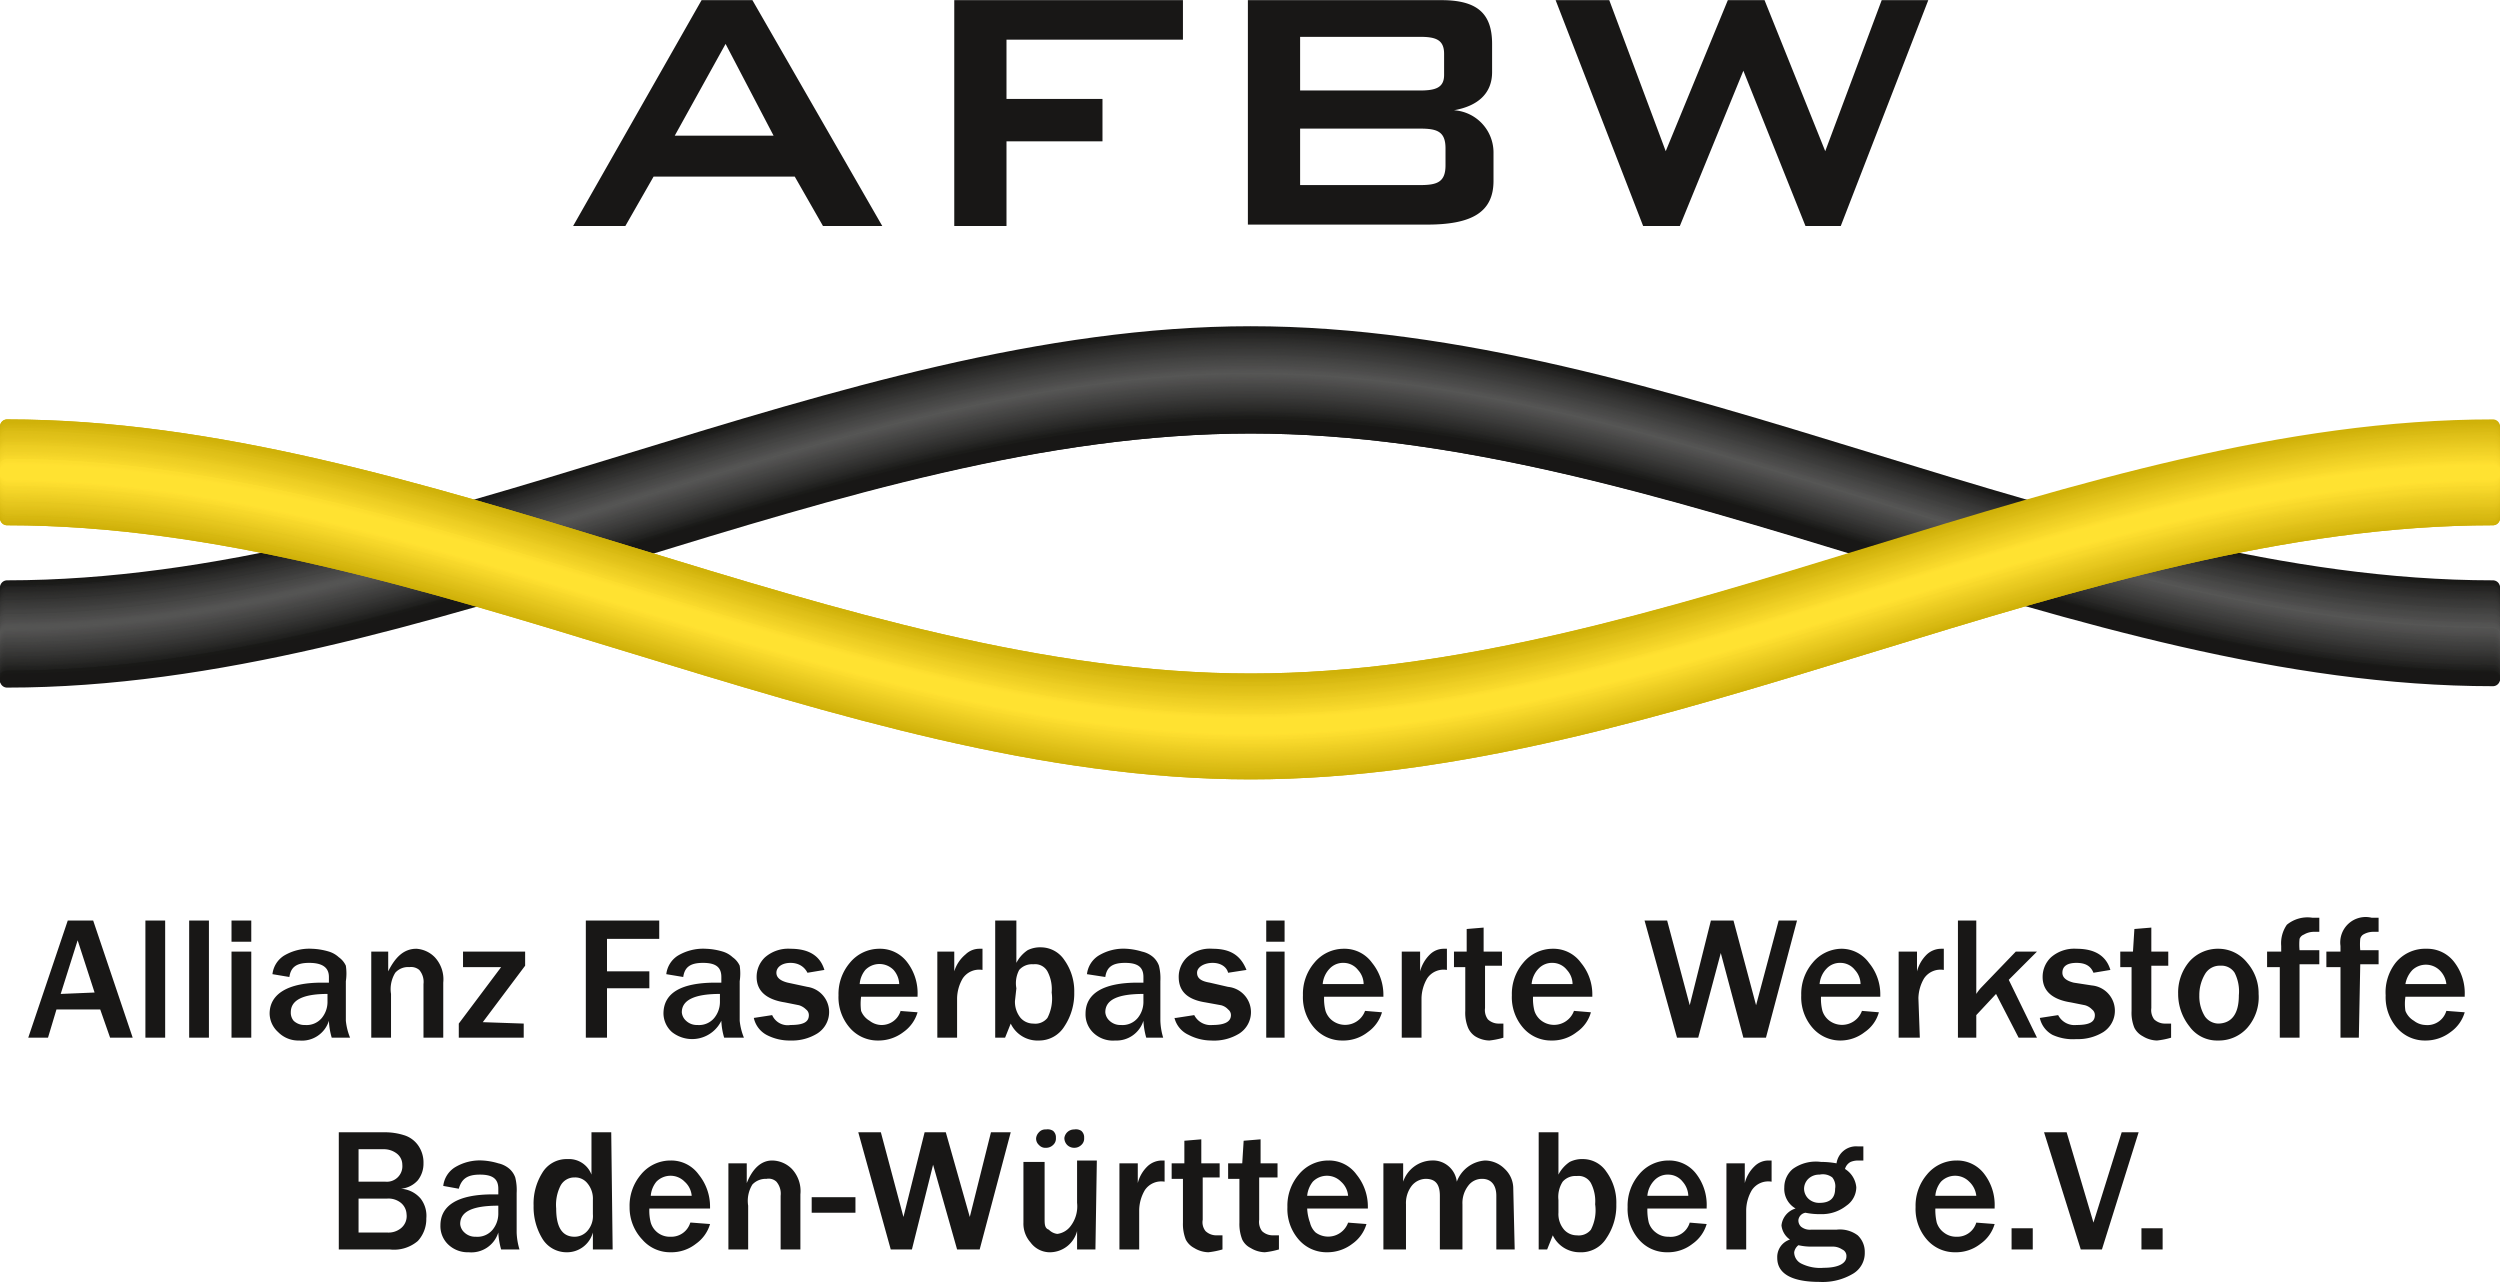 <?xml version="1.0"?>
<svg xmlns="http://www.w3.org/2000/svg" xmlns:xlink="http://www.w3.org/1999/xlink" viewBox="0 0 177.1 90.8" width="156" height="80"><defs><path id="reuse-0" d="M176.6 41.8c-29.4 0-58.7-18-88-18s-58.7 18-88.1 18" class="cls-3"/><path id="reuse-1" d="M176.6 42c-29.4 0-58.7-18-88-18S29.9 42 .5 42" class="cls-6"/><path id="reuse-2" d="M176.6 42.3c-29.4 0-58.7-18-88-18s-58.7 18-88.1 18" class="cls-11"/><path id="reuse-3" d="M176.6 42.8c-29.4 0-58.7-18-88-18s-58.7 18-88.1 18" class="cls-19"/><path id="reuse-4" d="M176.6 43.3c-29.4 0-58.7-18-88-18s-58.7 18-88.1 18" class="cls-27"/><path id="reuse-5" d="M176.6 43.5c-29.4 0-58.7-18-88-18s-58.7 18-88.1 18" class="cls-30"/><path id="reuse-6" d="M176.6 43.8c-29.4 0-58.7-18-88-18s-58.7 18-88.1 18" class="cls-35"/><path id="reuse-7" d="M176.6 44.3c-29.4 0-58.7-18-88-18s-58.7 18-88.1 18" class="cls-43"/><path id="reuse-8" d="M176.6 44.5c-29.4 0-58.7-18-88-18s-58.7 18-88.1 18" class="cls-46"/><path id="reuse-9" d="M176.6 44.8c-29.4 0-58.7-18-88-18s-58.7 18-88.1 18" class="cls-51"/><path id="reuse-10" d="M176.6 44.9c-29.4 0-58.7-18-88-18S29.9 45 .5 45" class="cls-53"/><path id="reuse-11" d="M176.6 45.3c-29.4 0-58.7-18-88-18s-58.7 18-88.1 18" class="cls-47"/><path id="reuse-12" d="M176.6 45.5c-29.4 0-58.7-18-88-18s-58.7 18-88.1 18" class="cls-44"/><path id="reuse-13" d="M176.6 46.5c-29.4 0-58.7-18-88-18s-58.7 18-88.1 18" class="cls-28"/><path id="reuse-14" d="M176.6 47.5c-29.4 0-58.7-18-88-18s-58.7 18-88.1 18" class="cls-12"/><path id="reuse-15" d="M176.6 36.7c-29.4 0-58.7 18-88 18s-58.7-18-88.1-18" class="cls-55"/><path id="reuse-16" d="M176.6 36.6c-29.4 0-58.7 18-88 18s-58.7-18-88.1-18" class="cls-57"/><path id="reuse-17" d="M176.6 36.5c-29.4 0-58.7 18-88 18s-58.7-18-88.1-18" class="cls-59"/><path id="reuse-18" d="M176.6 36c-29.4 0-58.7 18-88 18S29.9 36 .5 36" class="cls-68"/><path id="reuse-19" d="M176.6 35.8c-29.4 0-58.7 18-88 18s-58.7-18-88.1-18" class="cls-72"/><path id="reuse-20" d="M176.6 35.7c-29.4 0-58.7 18-88 18s-58.7-18-88.1-18" class="cls-74"/><path id="reuse-21" d="M176.6 35.6c-29.4 0-58.7 18-88 18s-58.7-18-88.1-18" class="cls-76"/><path id="reuse-22" d="M176.6 35.5c-29.4 0-58.7 18-88 18s-58.7-18-88.1-18" class="cls-78"/><path id="reuse-23" d="M176.6 35c-29.4 0-58.7 18-88 18S29.9 35 .5 35" class="cls-87"/><path id="reuse-24" d="M176.6 34.8c-29.4 0-58.7 18-88 18s-58.7-18-88.1-18" class="cls-90"/><path id="reuse-25" d="M176.6 34.7c-29.4 0-58.7 18-88 18s-58.7-18-88.1-18" class="cls-92"/><path id="reuse-26" d="M176.6 34.6c-29.4 0-58.7 18-88 18s-58.7-18-88.1-18" class="cls-93"/><path id="reuse-27" d="M176.6 34.5c-29.4 0-58.7 18-88 18s-58.7-18-88.1-18" class="cls-95"/><path id="reuse-28" d="M176.6 34c-29.4 0-58.7 18-88 18S29.9 34 .5 34" class="cls-104"/><path id="reuse-29" d="M176.6 33.8c-29.4 0-58.7 18-88 18s-58.7-18-88.1-18" class="cls-108"/><path id="reuse-30" d="M176.6 33.7c-29.4 0-58.7 18-88 18s-58.7-18-88.1-18" class="cls-110"/><path id="reuse-31" d="M176.6 33.6c-29.4 0-58.7 18-88 18s-58.7-18-88.1-18" class="cls-112"/><path id="reuse-32" d="M176.6 33.5c-29.4 0-58.7 18-88 18s-58.7-18-88.1-18" class="cls-114"/><path id="reuse-33" d="M176.6 30.4c-29.4 0-58.7 18-88 18s-58.7-18-88.1-18" class="cls-58"/><path id="reuse-34" d="M176.6 30.5c-29.4 0-58.7 18-88 18s-58.7-18-88.1-18" class="cls-60"/><path id="reuse-35" d="M176.6 30.6c-29.4 0-58.7 18-88 18s-58.7-18-88.1-18" class="cls-62"/><path id="reuse-36" d="M176.6 30.7c-29.4 0-58.7 18-88 18s-58.7-18-88.1-18" class="cls-64"/><path id="reuse-37" d="M176.6 31c-29.4 0-58.7 18-88 18S29.9 31 .5 31" class="cls-69"/><path id="reuse-38" d="M176.6 31.4c-29.4 0-58.7 18-88 18s-58.7-18-88.1-18" class="cls-77"/><path id="reuse-39" d="M176.6 31.5c-29.4 0-58.7 18-88 18s-58.7-18-88.1-18" class="cls-79"/><path id="reuse-40" d="M176.6 31.6c-29.4 0-58.7 18-88 18s-58.7-18-88.1-18" class="cls-81"/><path id="reuse-41" d="M176.6 31.7c-29.4 0-58.7 18-88 18s-58.7-18-88.1-18" class="cls-83"/><path id="reuse-42" d="M176.6 32c-29.4 0-58.7 18-88 18S29.9 32 .5 32" class="cls-88"/><path id="reuse-43" d="M176.6 32.4c-29.4 0-58.7 18-88 18s-58.7-18-88.1-18" class="cls-94"/><path id="reuse-44" d="M176.6 32.5c-29.4 0-58.7 18-88 18s-58.7-18-88.1-18" class="cls-96"/><path id="reuse-45" d="M176.6 32.6c-29.4 0-58.7 18-88 18s-58.7-18-88.1-18" class="cls-98"/><path id="reuse-46" d="M176.6 32.7c-29.4 0-58.7 18-88 18s-58.7-18-88.1-18" class="cls-100"/><path id="reuse-47" d="M176.6 32.8c-29.4 0-58.7 18-88 18s-58.7-18-88.1-18" class="cls-102"/><path id="reuse-48" d="M176.6 33c-29.4 0-58.7 18-88 18S29.9 33 .5 33" class="cls-105"/></defs><defs><style>.cls-1,.cls-10,.cls-100,.cls-101,.cls-102,.cls-103,.cls-104,.cls-105,.cls-106,.cls-107,.cls-108,.cls-109,.cls-11,.cls-110,.cls-111,.cls-112,.cls-113,.cls-114,.cls-115,.cls-12,.cls-13,.cls-14,.cls-15,.cls-16,.cls-17,.cls-18,.cls-19,.cls-2,.cls-20,.cls-21,.cls-22,.cls-23,.cls-24,.cls-25,.cls-26,.cls-27,.cls-28,.cls-29,.cls-3,.cls-30,.cls-31,.cls-32,.cls-33,.cls-34,.cls-35,.cls-36,.cls-37,.cls-38,.cls-39,.cls-4,.cls-40,.cls-41,.cls-42,.cls-43,.cls-44,.cls-45,.cls-46,.cls-47,.cls-48,.cls-49,.cls-5,.cls-50,.cls-51,.cls-52,.cls-53,.cls-55,.cls-56,.cls-57,.cls-58,.cls-59,.cls-6,.cls-60,.cls-61,.cls-62,.cls-63,.cls-64,.cls-65,.cls-66,.cls-67,.cls-68,.cls-69,.cls-7,.cls-70,.cls-71,.cls-72,.cls-73,.cls-74,.cls-75,.cls-76,.cls-77,.cls-78,.cls-79,.cls-8,.cls-80,.cls-81,.cls-82,.cls-83,.cls-84,.cls-85,.cls-86,.cls-87,.cls-88,.cls-89,.cls-9,.cls-90,.cls-91,.cls-92,.cls-93,.cls-94,.cls-95,.cls-96,.cls-97,.cls-98,.cls-99{fill:none;stroke-linecap:round;stroke-linejoin:round}.cls-1{stroke:#181716}.cls-2{stroke:#191917}.cls-3{stroke:#1b1b19}.cls-4{stroke:#1c1c1b}.cls-5{stroke:#1e1e1c}.cls-6{stroke:#1f1f1e}.cls-7{stroke:#21211f}.cls-8{stroke:#222221}.cls-9{stroke:#242322}.cls-10{stroke:#252524}.cls-11{stroke:#272625}.cls-12{stroke:#282826}.cls-13{stroke:#292928}.cls-14{stroke:#2b2a29}.cls-15{stroke:#2c2c2a}.cls-16{stroke:#2d2d2c}.cls-17{stroke:#2e2e2d}.cls-18{stroke:#302f2e}.cls-19{stroke:#313130}.cls-20{stroke:#323231}.cls-21{stroke:#333332}.cls-22{stroke:#343433}.cls-23{stroke:#353534}.cls-24{stroke:#373635}.cls-25{stroke:#383837}.cls-26{stroke:#393938}.cls-27{stroke:#3a3a39}.cls-28{stroke:#3b3b3a}.cls-29{stroke:#3c3c3b}.cls-30{stroke:#3d3d3c}.cls-31{stroke:#3f3e3d}.cls-32{stroke:#403f3f}.cls-33{stroke:#414140}.cls-34{stroke:#424241}.cls-35{stroke:#434342}.cls-36{stroke:#444443}.cls-37{stroke:#454544}.cls-38{stroke:#464645}.cls-39{stroke:#474746}.cls-40{stroke:#484847}.cls-41{stroke:#494948}.cls-42{stroke:#4a4a49}.cls-43{stroke:#4b4b4a}.cls-44{stroke:#4d4c4b}.cls-45{stroke:#4e4d4d}.cls-46{stroke:#4f4e4e}.cls-47{stroke:#504f4f}.cls-48{stroke:#515150}.cls-49{stroke:#525251}.cls-50{stroke:#535352}.cls-51{stroke:#545453}.cls-52{stroke:#555554}.cls-53{stroke:#565655}.cls-54{fill:#181716}.cls-55{stroke:#cfb007}.cls-56{stroke:#cfb108}.cls-57{stroke:#d0b209}.cls-58{stroke:#d1b20a}.cls-59{stroke:#d2b30b}.cls-60{stroke:#d3b40c}.cls-61{stroke:#d4b50d}.cls-62{stroke:#d4b60e}.cls-63{stroke:#d5b60f}.cls-64{stroke:#d6b710}.cls-65{stroke:#d7b810}.cls-66{stroke:#d8b911}.cls-67{stroke:#d9ba12}.cls-68{stroke:#d9bb13}.cls-69{stroke:#dabb14}.cls-70{stroke:#dbbc14}.cls-71{stroke:#dcbd15}.cls-72{stroke:#ddbe16}.cls-73{stroke:#ddbe17}.cls-74{stroke:#debf17}.cls-75{stroke:#dfc018}.cls-76{stroke:#e0c119}.cls-77{stroke:#e1c219}.cls-78{stroke:#e2c21a}.cls-79{stroke:#e2c31b}.cls-80{stroke:#e3c41c}.cls-81{stroke:#e4c51c}.cls-82{stroke:#e5c61d}.cls-83{stroke:#e6c61d}.cls-84{stroke:#e6c71e}.cls-85{stroke:#e7c81f}.cls-86{stroke:#e8c91f}.cls-87{stroke:#e9ca20}.cls-88{stroke:#eacb21}.cls-89{stroke:#ebcc22}.cls-90{stroke:#eccd22}.cls-91{stroke:#edce23}.cls-92{stroke:#eecf24}.cls-93{stroke:#efd025}.cls-94{stroke:#f0d125}.cls-95{stroke:#f1d226}.cls-96{stroke:#f2d327}.cls-97{stroke:#f3d427}.cls-98{stroke:#f3d428}.cls-99{stroke:#f4d528}.cls-100{stroke:#f5d629}.cls-101{stroke:#f6d72a}.cls-102{stroke:#f7d82a}.cls-103{stroke:#f7d82b}.cls-104{stroke:#f8d92b}.cls-105{stroke:#f9da2c}.cls-106{stroke:#fadb2d}.cls-107{stroke:#fbdc2d}.cls-108{stroke:#fbdd2e}.cls-109{stroke:#fcde2e}.cls-110{stroke:#fdde2f}.cls-111{stroke:#fedf30}.cls-112{stroke:#ffe030}.cls-113{stroke:#ffe131}.cls-114{stroke:#ffe231}.cls-115{stroke:#ffe332}</style></defs><g id="Ebene_2" data-name="Ebene 2"><g id="Ebene_1-2" data-name="Ebene 1"><path d="M176.6 41.6c-29.4 0-58.7-18-88-18s-58.7 18-88.1 18" class="cls-1"/><path d="M176.6 41.7c-29.4 0-58.7-18-88-18s-58.7 18-88.1 18" class="cls-2"/><use xlink:href="#reuse-0" class="cls-3"/><use xlink:href="#reuse-0" class="cls-4"/><path d="M176.6 41.9c-29.4 0-58.7-18-88-18S29.9 42 .5 42" class="cls-5"/><use xlink:href="#reuse-1" class="cls-6"/><use xlink:href="#reuse-1" class="cls-7"/><path d="M176.6 42c-29.4 0-58.7-17.9-88-17.9s-58.7 18-88.1 18" class="cls-8"/><path d="M176.6 42.1c-29.4 0-58.7-18-88-18s-58.7 18-88.1 18" class="cls-9"/><path d="M176.6 42.2c-29.4 0-58.7-18-88-18s-58.7 18-88.1 18" class="cls-10"/><use xlink:href="#reuse-2" class="cls-11"/><use xlink:href="#reuse-2" class="cls-12"/><path d="M176.6 42.4c-29.4 0-58.7-18-88-18s-58.7 18-88.1 18" class="cls-13"/><path d="M176.6 42.4c-29.4 0-58.7-17.9-88-17.9s-58.7 18-88.1 18" class="cls-14"/><path d="M176.6 42.5c-29.4 0-58.7-18-88-18s-58.7 18-88.1 18" class="cls-15"/><path d="M176.6 42.6c-29.4 0-58.7-18-88-18s-58.7 18-88.1 18" class="cls-16"/><path d="M176.6 42.6c-29.4 0-58.7-17.9-88-17.9s-58.7 18-88.1 18" class="cls-17"/><path d="M176.6 42.7c-29.4 0-58.7-18-88-18s-58.7 18-88.1 18" class="cls-18"/><use xlink:href="#reuse-3" class="cls-19"/><use xlink:href="#reuse-3" class="cls-20"/><path d="M176.6 42.9c-29.4 0-58.7-18-88-18S29.9 43 .5 43" class="cls-21"/><path d="M176.6 43c-29.4 0-58.7-18-88-18S29.8 43 .4 43" class="cls-22"/><path d="M176.6 43c-29.4 0-58.7-18-88-18S29.9 43 .5 43" class="cls-23"/><path d="M176.6 43c-29.4 0-58.7-17.9-88-17.9s-58.7 18-88.1 18" class="cls-24"/><path d="M176.6 43.1c-29.4 0-58.7-17.9-88-17.9s-58.7 18-88.1 18" class="cls-25"/><path d="M176.6 43.2c-29.4 0-58.7-18-88-18s-58.7 18-88.1 18" class="cls-26"/><use xlink:href="#reuse-4" class="cls-27"/><use xlink:href="#reuse-4" class="cls-28"/><path d="M176.6 43.4c-29.4 0-58.7-18-88-18s-58.7 18-88.1 18" class="cls-29"/><use xlink:href="#reuse-5" class="cls-30"/><use xlink:href="#reuse-5" class="cls-31"/><path d="M176.6 43.6c-29.4 0-58.7-18-88-18s-58.7 18-88.1 18" class="cls-32"/><path d="M176.6 43.6c-29.4 0-58.7-17.9-88-17.9s-58.7 18-88.1 18" class="cls-33"/><path d="M176.6 43.7c-29.4 0-58.7-18-88-18s-58.7 18-88.1 18" class="cls-34"/><use xlink:href="#reuse-6" class="cls-35"/><use xlink:href="#reuse-6" class="cls-36"/><path d="M176.6 43.9c-29.4 0-58.7-18-88-18S29.9 44 .5 44" class="cls-37"/><path d="M176.6 44c-29.4 0-58.7-18-88-18S29.8 44 .4 44" class="cls-38"/><path d="M176.6 44c-29.4 0-58.7-18-88-18S29.9 44 .5 44" class="cls-39"/><path d="M176.6 44c-29.4 0-58.7-17.9-88-17.9s-58.7 18-88.1 18" class="cls-40"/><path d="M176.6 44.1c-29.4 0-58.7-17.9-88-17.9s-58.7 18-88.1 18" class="cls-41"/><path d="M176.6 44.2c-29.4 0-58.7-18-88-18s-58.7 18-88.1 18" class="cls-42"/><use xlink:href="#reuse-7" class="cls-43"/><use xlink:href="#reuse-7" class="cls-44"/><path d="M176.6 44.4c-29.4 0-58.7-18-88-18s-58.7 18-88.1 18" class="cls-45"/><use xlink:href="#reuse-8" class="cls-46"/><use xlink:href="#reuse-8" class="cls-47"/><path d="M176.6 44.6c-29.4 0-58.7-18-88-18s-58.7 18-88.1 18" class="cls-48"/><path d="M176.6 44.6c-29.4 0-58.7-17.9-88-17.9s-58.7 18-88.1 18" class="cls-49"/><path d="M176.6 44.7c-29.4 0-58.7-18-88-18s-58.7 18-88.1 18" class="cls-50"/><use xlink:href="#reuse-9" class="cls-51"/><use xlink:href="#reuse-9" class="cls-52"/><use xlink:href="#reuse-10" class="cls-53"/><use xlink:href="#reuse-10" class="cls-53"/><path d="M176.6 45c-29.4 0-58.7-18-88-18S29.8 45 .4 45" class="cls-52"/><path d="M176.6 45c-29.4 0-58.7-18-88-18S29.9 45 .5 45" class="cls-51"/><path d="M176.6 45c-29.4 0-58.7-17.9-88-17.9s-58.7 18-88.1 18" class="cls-50"/><path d="M176.6 45.1c-29.4 0-58.7-17.9-88-17.9s-58.7 18-88.1 18" class="cls-49"/><path d="M176.6 45.2c-29.4 0-58.7-18-88-18s-58.7 18-88.1 18" class="cls-48"/><use xlink:href="#reuse-11" class="cls-47"/><use xlink:href="#reuse-11" class="cls-46"/><path d="M176.6 45.4c-29.4 0-58.7-18-88-18s-58.7 18-88.1 18" class="cls-45"/><use xlink:href="#reuse-12" class="cls-44"/><use xlink:href="#reuse-12" class="cls-43"/><path d="M176.6 45.6c-29.4 0-58.7-18-88-18s-58.7 18-88.1 18" class="cls-42"/><path d="M176.6 45.6c-29.4 0-58.7-17.9-88-17.9s-58.7 18-88.1 18" class="cls-41"/><path d="M176.6 45.7c-29.4 0-58.7-18-88-18s-58.7 18-88.1 18" class="cls-40"/><path d="M176.6 45.8c-29.4 0-58.7-18-88-18s-58.7 18-88.1 18" class="cls-39"/><path d="M176.6 45.8c-29.4 0-58.7-17.9-88-17.9s-58.7 18-88.1 18" class="cls-38"/><path d="M176.6 45.9c-29.4 0-58.7-18-88-18S29.9 46 .5 46" class="cls-37"/><path d="M176.6 46c-29.4 0-58.7-18-88-18S29.8 46 .4 46" class="cls-36"/><path d="M176.6 46c-29.4 0-58.7-18-88-18S29.9 46 .5 46" class="cls-35"/><path d="M176.6 46c-29.4 0-58.7-17.9-88-17.9s-58.7 18-88.1 18" class="cls-34"/><path d="M176.6 46.1c-29.4 0-58.7-17.9-88-17.9s-58.7 18-88.1 18" class="cls-33"/><path d="M176.6 46.2c-29.4 0-58.7-18-88-18s-58.7 18-88.1 18" class="cls-32"/><path d="M176.6 46.3c-29.4 0-58.7-18-88-18s-58.7 18-88.1 18" class="cls-31"/><path d="M176.6 46.3c-29.4 0-58.7-17.9-88-17.9s-58.7 18-88.1 18" class="cls-30"/><path d="M176.6 46.4c-29.4 0-58.7-18-88-18s-58.7 18-88.1 18" class="cls-29"/><use xlink:href="#reuse-13" class="cls-28"/><use xlink:href="#reuse-13" class="cls-27"/><path d="M176.6 46.6c-29.4 0-58.7-18-88-18s-58.7 18-88.1 18" class="cls-26"/><path d="M176.6 46.6c-29.4 0-58.7-17.9-88-17.9s-58.7 18-88.1 18" class="cls-25"/><path d="M176.6 46.7c-29.4 0-58.7-18-88-18s-58.7 18-88.1 18" class="cls-24"/><path d="M176.6 46.8c-29.4 0-58.7-18-88-18s-58.7 18-88.1 18" class="cls-23"/><path d="M176.6 46.8c-29.4 0-58.7-17.9-88-17.9s-58.7 18-88.1 18" class="cls-22"/><path d="M176.6 46.9c-29.4 0-58.7-18-88-18S29.9 47 .5 47" class="cls-21"/><path d="M176.6 47c-29.4 0-58.7-18-88-18S29.8 47 .4 47" class="cls-20"/><path d="M176.6 47c-29.4 0-58.7-18-88-18S29.9 47 .5 47" class="cls-19"/><path d="M176.6 47c-29.4 0-58.7-17.9-88-17.9s-58.7 18-88.1 18" class="cls-18"/><path d="M176.6 47.1c-29.4 0-58.7-17.9-88-17.9s-58.7 18-88.1 18" class="cls-17"/><path d="M176.6 47.2c-29.4 0-58.7-18-88-18s-58.7 18-88.1 18" class="cls-16"/><path d="M176.6 47.3c-29.4 0-58.7-18-88-18s-58.7 18-88.1 18" class="cls-15"/><path d="M176.6 47.3c-29.4 0-58.7-17.9-88-17.9s-58.7 18-88.1 18" class="cls-14"/><path d="M176.6 47.4c-29.4 0-58.7-18-88-18s-58.7 18-88.1 18" class="cls-13"/><use xlink:href="#reuse-14" class="cls-12"/><use xlink:href="#reuse-14" class="cls-11"/><path d="M176.6 47.6c-29.4 0-58.7-18-88-18s-58.7 18-88.1 18" class="cls-10"/><path d="M176.6 47.6c-29.4 0-58.7-17.9-88-17.9s-58.7 18-88.1 18" class="cls-9"/><path d="M176.6 47.7c-29.4 0-58.7-18-88-18s-58.7 18-88.1 18" class="cls-8"/><path d="M176.6 47.8c-29.4 0-58.7-18-88-18s-58.7 18-88.1 18" class="cls-7"/><path d="M176.6 47.8c-29.4 0-58.7-17.9-88-17.9s-58.7 18-88.1 18" class="cls-6"/><path d="M176.6 47.9c-29.4 0-58.7-18-88-18S29.9 48 .5 48" class="cls-5"/><path d="M176.6 48c-29.4 0-58.7-18-88-18S29.8 48 .4 48" class="cls-4"/><path d="M176.6 48c-29.4 0-58.7-18-88-18S29.9 48 .5 48" class="cls-3"/><path d="M176.6 48c-29.4 0-58.7-17.8-88-17.8S29.9 48 .5 48" class="cls-2"/><path d="M176.6 48.1c-29.4 0-58.7-17.9-88-17.9s-58.7 18-88.1 18" class="cls-1"/><path d="M49.7 0h3.6l9.2 16h-4.2l-2-3.5h-10l-2 3.5h-3.7Zm5.1 9.6-3.4-6.5-3.6 6.5ZM67.6 0h16.2v2.8H71.3V7h6.8v3h-6.8v6h-3.7Zm20.8 0h13.7c2.5 0 3.6.9 3.6 3.1v2c0 1.5-1 2.4-2.7 2.7a3 3 0 0 1 2.8 3v2c0 2.2-1.5 3.1-4.7 3.1H88.4Zm3.7 2.6v3.8h8.5c1.1 0 1.7-.2 1.7-1.1V3.8c0-1-.6-1.2-1.7-1.2Zm0 6.5v4h8.5c1.2 0 1.8-.2 1.8-1.4v-1.2c0-1.2-.6-1.4-1.8-1.4ZM110.2 0h3.8l4 10.7L122.4 0h2.6l4.3 10.7 4-10.7h3.3l-6.2 16h-2.5l-4.4-11-4.5 11h-2.6Z" class="cls-54"/><use xlink:href="#reuse-15" class="cls-55"/><use xlink:href="#reuse-15" class="cls-56"/><use xlink:href="#reuse-16" class="cls-57"/><use xlink:href="#reuse-16" class="cls-58"/><use xlink:href="#reuse-17" class="cls-59"/><use xlink:href="#reuse-17" class="cls-60"/><path d="M176.6 36.4c-29.4 0-58.7 18-88 18s-58.7-18-88.1-18" class="cls-61"/><path d="M176.6 36.4c-29.4 0-58.7 17.9-88 17.9s-58.7-18-88.1-18" class="cls-62"/><path d="M176.6 36.3c-29.4 0-58.7 18-88 18s-58.7-18-88.1-18" class="cls-63"/><path d="M176.6 36.3c-29.4 0-58.7 17.9-88 17.9s-58.7-18-88.1-18" class="cls-64"/><path d="M176.6 36.2c-29.4 0-58.7 18-88 18s-58.7-18-88.1-18" class="cls-65"/><path d="M176.6 36.2c-29.4 0-58.7 17.9-88 17.9S29.9 36 .5 36" class="cls-66"/><path d="M176.6 36.1c-29.4 0-58.7 18-88 18S29.9 36 .5 36" class="cls-67"/><use xlink:href="#reuse-18" class="cls-68"/><use xlink:href="#reuse-18" class="cls-69"/><use xlink:href="#reuse-18" class="cls-70"/><path d="M176.6 35.9c-29.4 0-58.7 18-88 18s-58.7-18-88.1-18" class="cls-71"/><use xlink:href="#reuse-19" class="cls-72"/><use xlink:href="#reuse-19" class="cls-73"/><use xlink:href="#reuse-20" class="cls-74"/><use xlink:href="#reuse-20" class="cls-75"/><use xlink:href="#reuse-21" class="cls-76"/><use xlink:href="#reuse-21" class="cls-77"/><use xlink:href="#reuse-22" class="cls-78"/><use xlink:href="#reuse-22" class="cls-79"/><path d="M176.6 35.4c-29.4 0-58.7 18-88 18s-58.7-18-88.1-18" class="cls-80"/><path d="M176.6 35.4c-29.4 0-58.7 17.9-88 17.9s-58.7-18-88.1-18" class="cls-81"/><path d="M176.6 35.3c-29.4 0-58.7 18-88 18s-58.7-18-88.1-18" class="cls-82"/><path d="M176.6 35.3c-29.4 0-58.7 17.9-88 17.9s-58.7-18-88.1-18" class="cls-83"/><path d="M176.6 35.2c-29.4 0-58.7 18-88 18s-58.7-18-88.1-18" class="cls-84"/><path d="M176.6 35.2c-29.4 0-58.7 17.9-88 17.9S29.9 35 .5 35" class="cls-85"/><path d="M176.6 35.1c-29.4 0-58.7 18-88 18S29.9 35 .5 35" class="cls-86"/><use xlink:href="#reuse-23" class="cls-87"/><use xlink:href="#reuse-23" class="cls-88"/><use xlink:href="#reuse-23" class="cls-88"/><path d="M176.6 34.9c-29.4 0-58.7 18-88 18s-58.7-18-88.1-18" class="cls-89"/><use xlink:href="#reuse-24" class="cls-90"/><use xlink:href="#reuse-24" class="cls-91"/><use xlink:href="#reuse-25" class="cls-92"/><use xlink:href="#reuse-25" class="cls-92"/><use xlink:href="#reuse-26" class="cls-93"/><use xlink:href="#reuse-26" class="cls-94"/><use xlink:href="#reuse-27" class="cls-95"/><use xlink:href="#reuse-27" class="cls-96"/><path d="M176.6 34.4c-29.4 0-58.7 18-88 18s-58.7-18-88.1-18" class="cls-97"/><path d="M176.6 34.4c-29.4 0-58.7 17.9-88 17.9s-58.7-18-88.1-18" class="cls-98"/><path d="M176.6 34.3c-29.4 0-58.7 18-88 18s-58.7-18-88.1-18" class="cls-99"/><path d="M176.6 34.3c-29.4 0-58.7 17.9-88 17.9s-58.7-18-88.1-18" class="cls-100"/><path d="M176.6 34.2c-29.4 0-58.7 18-88 18s-58.7-18-88.1-18" class="cls-101"/><path d="M176.6 34.2c-29.4 0-58.7 17.9-88 17.9S29.9 34 .5 34" class="cls-102"/><path d="M176.6 34.1c-29.4 0-58.7 18-88 18S29.9 34 .5 34" class="cls-103"/><use xlink:href="#reuse-28" class="cls-104"/><use xlink:href="#reuse-28" class="cls-105"/><use xlink:href="#reuse-28" class="cls-106"/><path d="M176.6 33.9c-29.4 0-58.7 18-88 18s-58.7-18-88.1-18" class="cls-107"/><use xlink:href="#reuse-29" class="cls-108"/><use xlink:href="#reuse-29" class="cls-109"/><use xlink:href="#reuse-30" class="cls-110"/><use xlink:href="#reuse-30" class="cls-111"/><use xlink:href="#reuse-31" class="cls-112"/><use xlink:href="#reuse-31" class="cls-113"/><use xlink:href="#reuse-32" class="cls-114"/><use xlink:href="#reuse-32" class="cls-115"/><path d="M176.6 30.2c-29.4 0-58.7 18-88 18s-58.7-18-88.1-18" class="cls-55"/><path d="M176.6 30.3c-29.4 0-58.7 17.9-88 17.9s-58.7-18-88.1-18" class="cls-56"/><path d="M176.6 30.3c-29.4 0-58.7 18-88 18s-58.7-18-88.1-18" class="cls-57"/><use xlink:href="#reuse-33" class="cls-58"/><use xlink:href="#reuse-33" class="cls-59"/><use xlink:href="#reuse-34" class="cls-60"/><use xlink:href="#reuse-34" class="cls-61"/><use xlink:href="#reuse-35" class="cls-62"/><use xlink:href="#reuse-35" class="cls-63"/><use xlink:href="#reuse-36" class="cls-64"/><use xlink:href="#reuse-36" class="cls-65"/><path d="M176.6 30.8c-29.4 0-58.7 18-88 18s-58.7-18-88.1-18" class="cls-66"/><path d="M176.6 30.9c-29.4 0-58.7 17.9-88 17.9s-58.7-18-88.1-18" class="cls-67"/><path d="M176.6 30.9c-29.4 0-58.7 18-88 18s-58.7-18-88.1-18" class="cls-68"/><use xlink:href="#reuse-37" class="cls-69"/><use xlink:href="#reuse-37" class="cls-70"/><use xlink:href="#reuse-37" class="cls-71"/><path d="M176.6 31.1c-29.4 0-58.7 18-88 18S29.9 31 .5 31" class="cls-72"/><path d="M176.6 31.2c-29.4 0-58.7 17.9-88 17.9s-58.7-18-88.1-18" class="cls-73"/><path d="M176.6 31.2c-29.4 0-58.7 18-88 18s-58.7-18-88.1-18" class="cls-74"/><path d="M176.6 31.3c-29.4 0-58.7 17.9-88 17.9s-58.7-18-88.1-18" class="cls-75"/><path d="M176.6 31.3c-29.4 0-58.7 18-88 18s-58.7-18-88.1-18" class="cls-76"/><use xlink:href="#reuse-38" class="cls-77"/><use xlink:href="#reuse-38" class="cls-78"/><use xlink:href="#reuse-39" class="cls-79"/><use xlink:href="#reuse-39" class="cls-80"/><use xlink:href="#reuse-40" class="cls-81"/><use xlink:href="#reuse-40" class="cls-82"/><use xlink:href="#reuse-41" class="cls-83"/><use xlink:href="#reuse-41" class="cls-84"/><path d="M176.6 31.8c-29.4 0-58.7 18-88 18s-58.7-18-88.1-18" class="cls-85"/><path d="M176.6 31.9c-29.4 0-58.7 17.9-88 17.9s-58.7-18-88.1-18" class="cls-86"/><path d="M176.6 31.9c-29.4 0-58.7 18-88 18s-58.7-18-88.1-18" class="cls-87"/><use xlink:href="#reuse-42" class="cls-88"/><use xlink:href="#reuse-42" class="cls-88"/><use xlink:href="#reuse-42" class="cls-89"/><path d="M176.6 32.1c-29.4 0-58.7 18-88 18S29.9 32 .5 32" class="cls-90"/><path d="M176.6 32.2c-29.4 0-58.7 17.9-88 17.9s-58.7-18-88.1-18" class="cls-91"/><path d="M176.6 32.2c-29.4 0-58.7 18-88 18s-58.7-18-88.1-18" class="cls-92"/><path d="M176.6 32.3c-29.4 0-58.7 17.9-88 17.9s-58.7-18-88.1-18" class="cls-92"/><path d="M176.6 32.3c-29.4 0-58.7 18-88 18s-58.7-18-88.1-18" class="cls-93"/><use xlink:href="#reuse-43" class="cls-94"/><use xlink:href="#reuse-43" class="cls-95"/><use xlink:href="#reuse-44" class="cls-96"/><use xlink:href="#reuse-44" class="cls-97"/><use xlink:href="#reuse-45" class="cls-98"/><use xlink:href="#reuse-45" class="cls-99"/><use xlink:href="#reuse-46" class="cls-100"/><use xlink:href="#reuse-46" class="cls-101"/><use xlink:href="#reuse-47" class="cls-102"/><use xlink:href="#reuse-47" class="cls-103"/><path d="M176.6 32.9c-29.4 0-58.7 18-88 18s-58.7-18-88.1-18" class="cls-104"/><use xlink:href="#reuse-48" class="cls-105"/><use xlink:href="#reuse-48" class="cls-106"/><use xlink:href="#reuse-48" class="cls-107"/><path d="M176.6 33.1c-29.4 0-58.7 18-88 18S29.9 33 .5 33" class="cls-108"/><path d="M176.6 33.2c-29.4 0-58.7 17.9-88 17.9S29.9 33 .5 33" class="cls-109"/><path d="M176.6 33.2c-29.4 0-58.7 18-88 18s-58.7-18-88.1-18" class="cls-110"/><path d="M176.6 33.3c-29.4 0-58.7 17.9-88 17.9s-58.7-18-88.1-18" class="cls-111"/><path d="M176.6 33.3c-29.4 0-58.7 18-88 18s-58.7-18-88.1-18" class="cls-112"/><path d="M176.6 33.4c-29.4 0-58.7 17.9-88 17.9s-58.7-18-88.1-18" class="cls-113"/><path d="M176.6 33.4c-29.4 0-58.7 18-88 18s-58.7-18-88.1-18" class="cls-114"/><use xlink:href="#reuse-32" class="cls-115"/><path d="M9.4 73.5H7.8l-.7-2H4l-.6 2H2l2.8-8.3h1.8Zm-2.7-3.2-1.2-3.7-1.2 3.8Zm5 3.2h-1.4v-8.3h1.4Zm3.1 0h-1.4v-8.3h1.4Zm3-6.8h-1.4v-1.5h1.4Zm0 6.8h-1.4v-6.1h1.4Zm7 0h-1.3a4.8 4.8 0 0 1-.2-1.2 2 2 0 0 1-2.1 1.4 2 2 0 0 1-1.5-.6 1.8 1.8 0 0 1-.6-1.3c0-1.4 1.3-2.2 3.7-2.2h.5v-.4c0-.7-.5-1-1.4-1s-1.3.3-1.4 1l-1.2-.2a1.8 1.8 0 0 1 .8-1.3 3.5 3.5 0 0 1 2-.5 4.7 4.7 0 0 1 1.2.2 1.8 1.8 0 0 1 .7.4 1.5 1.5 0 0 1 .5.6 3.7 3.7 0 0 1 0 1.1v2.8a4.3 4.3 0 0 0 .3 1.2Zm-1.6-3.1q-2.6 0-2.6 1.3a.9.9 0 0 0 .2.6 1.1 1.1 0 0 0 .8.3 1.4 1.4 0 0 0 1.2-.5 1.8 1.8 0 0 0 .4-1.1Zm8.2 3.1H30v-3.8a1.3 1.3 0 0 0-.3-1 .9.9 0 0 0-.7-.2 1.2 1.2 0 0 0-1 .4 2.2 2.2 0 0 0-.3 1.5v3.1h-1.4v-6.1h1.2v1.4c.5-1 1.1-1.6 2-1.6a2 2 0 0 1 1.3.6 2.3 2.3 0 0 1 .6 1.8Zm5.7-1v1h-4.6v-1l3-4h-2.7v-1.1h4.4v1l-3 4Zm5.9 1h-1.5v-8.3h5.2v1.3H43v2.3h3V70h-3Zm9.7 0h-1.4a4.8 4.8 0 0 1-.2-1.2 2.3 2.3 0 0 1-3.5.8 1.8 1.8 0 0 1-.6-1.3c0-1.5 1.3-2.2 3.7-2.2h.4v-.4c0-.7-.4-1-1.3-1s-1.3.3-1.4 1l-1.2-.2a1.8 1.8 0 0 1 .8-1.3 3.5 3.5 0 0 1 2-.5 4.7 4.7 0 0 1 1.2.2 1.8 1.8 0 0 1 .7.4 1.5 1.5 0 0 1 .5.6 3.7 3.7 0 0 1 0 1.1v2.8a4.3 4.3 0 0 0 .3 1.2ZM51 70.4q-2.7 0-2.7 1.3a.9.9 0 0 0 .3.6 1.1 1.1 0 0 0 .8.3 1.4 1.4 0 0 0 1.2-.5A1.8 1.8 0 0 0 51 71Zm2.4 1.7 1.3-.2a1.2 1.2 0 0 0 1.3.7c.9 0 1.3-.2 1.3-.7a.5.5 0 0 0-.2-.4 1.2 1.2 0 0 0-.5-.3l-1-.2c-1.3-.2-2-.8-2-1.8a1.9 1.9 0 0 1 .6-1.4 2.5 2.5 0 0 1 1.8-.6c1.3 0 2.1.5 2.4 1.5l-1.2.2c-.2-.4-.6-.7-1.2-.7s-1 .3-1 .7q0 .5.8.7l1.4.3a1.8 1.8 0 0 1 .7 3.3 3.4 3.4 0 0 1-1.9.5 3.5 3.5 0 0 1-1.7-.4 1.8 1.8 0 0 1-.9-1.2Zm10.3-.5 1.3.1a2.6 2.6 0 0 1-1 1.4 2.9 2.9 0 0 1-1.8.6 2.6 2.6 0 0 1-2-.9 3.3 3.3 0 0 1-.8-2.3 3.4 3.4 0 0 1 .8-2.3 2.7 2.7 0 0 1 2.1-1 2.4 2.4 0 0 1 2 1 3.6 3.6 0 0 1 .7 2.3v.1h-4a3.8 3.8 0 0 0 0 1 1.4 1.4 0 0 0 .6.7 1.4 1.4 0 0 0 .8.3 1.4 1.4 0 0 0 1.4-1Zm0-1.9a1.6 1.6 0 0 0-.4-1 1.4 1.4 0 0 0-2 0 1.8 1.8 0 0 0-.4 1Zm4.1 3.8h-1.4v-6.1h1.2v1.4a2.5 2.5 0 0 1 .8-1.2 1.4 1.4 0 0 1 1-.4h.2v1.5a1.4 1.4 0 0 0-1.4.6 2.9 2.9 0 0 0-.4 1.4Zm3.4 0h-.7v-8.3H72v3a2.4 2.4 0 0 1 .8-.9 2 2 0 0 1 1-.2 2 2 0 0 1 1.6.9 3.8 3.8 0 0 1 .7 2.3 4.2 4.2 0 0 1-.7 2.4 2.1 2.1 0 0 1-1.8 1 2.1 2.1 0 0 1-2-1.2Zm.7-2.6a1.8 1.8 0 0 0 .4 1.2 1.2 1.2 0 0 0 .9.4 1.1 1.1 0 0 0 1-.4 3 3 0 0 0 .3-1.8 2.7 2.7 0 0 0-.3-1.5 1 1 0 0 0-1-.5 1.2 1.2 0 0 0-1 .4A2 2 0 0 0 72 70Zm10.6 2.6h-1.3a5.3 5.3 0 0 1-.2-1.2 2 2 0 0 1-2 1.4 2 2 0 0 1-1.6-.6 1.8 1.8 0 0 1-.5-1.3c0-1.4 1.2-2.2 3.7-2.2h.4v-.4c0-.7-.4-1-1.3-1s-1.3.3-1.4 1L77 69a1.8 1.8 0 0 1 .8-1.3 3.4 3.4 0 0 1 2-.5 4.7 4.7 0 0 1 1.1.2 1.8 1.8 0 0 1 .8.4 1.5 1.5 0 0 1 .4.6 3.7 3.7 0 0 1 .1 1.1v2.8a4.7 4.7 0 0 0 .2 1.2ZM81 70.4c-1.8 0-2.7.4-2.7 1.3a.9.9 0 0 0 .3.6 1.1 1.1 0 0 0 .8.3 1.4 1.4 0 0 0 1.2-.5A1.8 1.8 0 0 0 81 71Zm2.3 1.7 1.3-.2a1.3 1.3 0 0 0 1.3.7c.8 0 1.3-.2 1.3-.7a.5.5 0 0 0-.2-.4 1 1 0 0 0-.5-.3l-1.1-.2c-1.3-.2-1.9-.8-1.9-1.8a1.9 1.9 0 0 1 .6-1.4 2.4 2.4 0 0 1 1.8-.6c1.3 0 2 .5 2.4 1.5l-1.3.2c-.1-.4-.5-.7-1.1-.7s-1.1.3-1.1.7c0 .4.3.6.9.7l1.3.3a1.8 1.8 0 0 1 .8 3.3 3.4 3.4 0 0 1-2 .5 3.5 3.5 0 0 1-1.6-.4 1.8 1.8 0 0 1-1-1.2Zm7.7-5.4h-1.3v-1.5H91Zm0 6.8h-1.3v-6.1H91Zm5.7-1.9 1.2.1a2.6 2.6 0 0 1-1 1.4 2.8 2.8 0 0 1-1.8.6 2.6 2.6 0 0 1-2-.9 3.3 3.3 0 0 1-.8-2.3 3.4 3.4 0 0 1 .8-2.3 2.7 2.7 0 0 1 2.1-1 2.4 2.4 0 0 1 2 1 3.6 3.6 0 0 1 .8 2.3v.1h-4.2a3.4 3.4 0 0 0 .1 1 1.4 1.4 0 0 0 .5.7 1.5 1.5 0 0 0 2.3-.7Zm-.1-1.9a1.5 1.5 0 0 0-.4-1 1.3 1.3 0 0 0-1-.5 1.3 1.3 0 0 0-1 .4 1.8 1.8 0 0 0-.5 1.1Zm4.1 3.8h-1.4v-6.1h1.3v1.4a2.6 2.6 0 0 1 .7-1.2 1.4 1.4 0 0 1 1-.4h.2v1.5a1.4 1.4 0 0 0-1.4.6 2.9 2.9 0 0 0-.4 1.4Zm5.8-1v1a5.6 5.6 0 0 1-1 .2 2 2 0 0 1-1-.3 1.4 1.4 0 0 1-.5-.6 2.8 2.8 0 0 1-.2-1.2v-3.1h-.8v-1.1h.9v-1.6l1.2-.1v1.7h1.3v1h-1.2v3a1.1 1.1 0 0 0 .2.8 1.1 1.1 0 0 0 .8.3Zm5-.9 1.2.1a2.5 2.5 0 0 1-1 1.4 2.8 2.8 0 0 1-1.8.6 2.6 2.6 0 0 1-2-.9 3.3 3.3 0 0 1-.8-2.3 3.4 3.4 0 0 1 .8-2.3 2.7 2.7 0 0 1 2.1-1 2.4 2.4 0 0 1 2 1 3.5 3.5 0 0 1 .8 2.3v.1h-4.2a3.4 3.4 0 0 0 .1 1 1.4 1.4 0 0 0 .5.7 1.5 1.5 0 0 0 2.3-.7Zm-.1-1.9a1.5 1.5 0 0 0-.4-1 1.3 1.3 0 0 0-1-.5 1.3 1.3 0 0 0-1 .4 1.8 1.8 0 0 0-.5 1.1Zm15.9-4.5-2.2 8.3h-1.6l-1.6-6-1.6 6h-1.5l-2.3-8.3h1.6l1.6 6 1.5-6h1.6l1.6 6 1.6-6Zm4.6 6.4 1.2.1a2.5 2.5 0 0 1-1 1.4 2.8 2.8 0 0 1-1.7.6 2.6 2.6 0 0 1-2-.9 3.3 3.3 0 0 1-.8-2.3 3.4 3.4 0 0 1 .8-2.3 2.7 2.7 0 0 1 2-1 2.4 2.4 0 0 1 2 1 3.5 3.5 0 0 1 .8 2.3v.1H129a3.4 3.4 0 0 0 .1 1 1.4 1.4 0 0 0 .5.7 1.5 1.5 0 0 0 2.3-.7Zm-.1-1.9a1.5 1.5 0 0 0-.4-1 1.3 1.3 0 0 0-1-.5 1.3 1.3 0 0 0-1 .4 1.8 1.8 0 0 0-.5 1.1Zm4.2 3.8h-1.5v-6.1h1.3v1.4a2.6 2.6 0 0 1 .7-1.2 1.5 1.5 0 0 1 1-.4h.2v1.5a1.4 1.4 0 0 0-1.4.6 2.9 2.9 0 0 0-.4 1.4Zm8.3 0H143l-1.6-3.1-1.4 1.5v1.6h-1.3v-8.3h1.3v5.2a3.8 3.8 0 0 1 .3-.4l2.5-2.6h1.5l-2 2Zm.2-1.4 1.3-.2a1.3 1.3 0 0 0 1.3.7c.9 0 1.3-.2 1.3-.7a.5.5 0 0 0-.2-.4 1.1 1.1 0 0 0-.5-.3l-1-.2c-1.3-.2-2-.8-2-1.8a1.9 1.9 0 0 1 .6-1.4 2.5 2.5 0 0 1 1.8-.6c1.3 0 2.1.5 2.4 1.5l-1.2.2c-.2-.5-.6-.7-1.2-.7s-1 .2-1 .7q0 .5.8.7l1.3.2a1.8 1.8 0 0 1 .8 3.3 3.4 3.4 0 0 1-1.9.5 3.5 3.5 0 0 1-1.7-.3 1.8 1.8 0 0 1-.9-1.2Zm9.3.4v1a5.6 5.6 0 0 1-1 .2 2 2 0 0 1-1-.3 1.4 1.4 0 0 1-.6-.6 2.8 2.8 0 0 1-.2-1.2v-3.1h-.8v-1.1h.9l.1-1.6 1.2-.1v1.7h1.2v1h-1.2v3a1.1 1.1 0 0 0 .2.8 1.1 1.1 0 0 0 .8.3Zm3.3 1.2a2.4 2.4 0 0 1-2-1 3.7 3.7 0 0 1-.8-2.3 3.4 3.4 0 0 1 .8-2.3 2.7 2.7 0 0 1 2.1-.9 2.6 2.6 0 0 1 2 1 3.3 3.3 0 0 1 .8 2.2 3.3 3.3 0 0 1-.8 2.4 2.7 2.7 0 0 1-2 .9Zm0-1.2c1 0 1.5-.7 1.5-2a2.9 2.9 0 0 0-.3-1.6 1.1 1.1 0 0 0-1-.5 1.2 1.2 0 0 0-1.1.6 2.9 2.9 0 0 0-.4 1.5 2.7 2.7 0 0 0 .4 1.5 1.2 1.2 0 0 0 1 .5Zm5.8 1h-1.4v-5h-.9v-1.1h1V67a2.3 2.3 0 0 1 .4-1.5 2.3 2.3 0 0 1 1.8-.5h.5v1h-.4a1.4 1.4 0 0 0-.7.2.5.5 0 0 0-.3.3 4.2 4.2 0 0 0 0 .8h1.4v1h-1.4Zm4.2 0h-1.3v-5h-1v-1.1h1V67a1.8 1.8 0 0 1 2.2-2h.5v1h-.4a1.4 1.4 0 0 0-.7.2.5.5 0 0 0-.2.3 4.2 4.2 0 0 0 0 .8h1.3v1h-1.3Zm6.2-1.9 1.3.1a2.6 2.6 0 0 1-1 1.4 2.9 2.9 0 0 1-1.8.6 2.6 2.6 0 0 1-2-.9 3.3 3.3 0 0 1-.8-2.3 3.4 3.4 0 0 1 .7-2.3 2.7 2.7 0 0 1 2.2-1 2.4 2.4 0 0 1 2 1 3.6 3.6 0 0 1 .7 2.3v.1h-4.2a3.4 3.4 0 0 0 0 1 1.4 1.4 0 0 0 .6.7 1.4 1.4 0 0 0 .8.3 1.4 1.4 0 0 0 1.5-1Zm0-1.9a1.6 1.6 0 0 0-.5-1 1.4 1.4 0 0 0-1.9 0 1.9 1.9 0 0 0-.5 1ZM24 88.5v-8.3h3.3a4.5 4.5 0 0 1 1.3.2 1.9 1.9 0 0 1 1 .7 2.1 2.1 0 0 1 .4 1.3 1.9 1.9 0 0 1-.4 1.2 1.8 1.8 0 0 1-1.2.6 2 2 0 0 1 1.4.7 2 2 0 0 1 .4 1.4 2.3 2.3 0 0 1-.6 1.6 2.6 2.6 0 0 1-2 .6Zm1.4-4.8h1.9a1.1 1.1 0 0 0 1.2-1.2 1 1 0 0 0-.4-.8 1.5 1.5 0 0 0-.9-.3h-1.8Zm0 3.6h2a1.4 1.4 0 0 0 1-.3 1.1 1.1 0 0 0 .4-1 1.1 1.1 0 0 0-.4-.8 1.4 1.4 0 0 0-1-.3h-2Zm11.4 1.2h-1.3a5.3 5.3 0 0 1-.2-1.2 2 2 0 0 1-2.1 1.4 2 2 0 0 1-1.5-.6 1.8 1.8 0 0 1-.5-1.3c0-1.4 1.2-2.2 3.7-2.2h.4v-.4c0-.7-.4-1-1.3-1s-1.3.3-1.5 1l-1.1-.2a1.8 1.8 0 0 1 .8-1.3 3.4 3.4 0 0 1 2-.5 4.7 4.7 0 0 1 1.1.2 1.8 1.8 0 0 1 .8.4 1.5 1.5 0 0 1 .4.6 3.7 3.7 0 0 1 .1 1.1v2.8a4.7 4.7 0 0 0 .2 1.2Zm-1.5-3.1c-1.8 0-2.7.4-2.7 1.3a.9.9 0 0 0 .3.6 1.1 1.1 0 0 0 .8.3 1.4 1.4 0 0 0 1.2-.5 1.8 1.8 0 0 0 .4-1.1Zm8.1 3.1H42v-1.2a1.9 1.9 0 0 1-1.9 1.4 2 2 0 0 1-1.7-1 4.3 4.3 0 0 1-.6-2.3 4.1 4.1 0 0 1 .6-2.3 2 2 0 0 1 1.8-1 1.7 1.7 0 0 1 1.7 1.1v-3h1.4ZM42 85a1.7 1.7 0 0 0-.4-1.2 1.1 1.1 0 0 0-.9-.4 1.1 1.1 0 0 0-1 .6 3 3 0 0 0-.3 1.6q0 2 1.3 2a1.2 1.2 0 0 0 .9-.4A1.6 1.6 0 0 0 42 86Zm7 1.6 1.3.1a2.6 2.6 0 0 1-1 1.4 2.8 2.8 0 0 1-1.8.6 2.6 2.6 0 0 1-2-.9 3.3 3.3 0 0 1-.9-2.3 3.4 3.4 0 0 1 .8-2.3 2.7 2.7 0 0 1 2.1-1 2.4 2.4 0 0 1 2 1 3.6 3.6 0 0 1 .8 2.3v.1H46a3.4 3.4 0 0 0 .1 1 1.4 1.4 0 0 0 1.4 1 1.4 1.4 0 0 0 1.4-1Zm0-1.9a1.5 1.5 0 0 0-.5-1 1.4 1.4 0 0 0-2 0 1.8 1.8 0 0 0-.4 1Zm7.7 3.8h-1.4v-3.8a1.3 1.3 0 0 0-.3-1 .8.8 0 0 0-.7-.2 1.3 1.3 0 0 0-1 .4 2.2 2.2 0 0 0-.3 1.5v3.1h-1.4v-6.1h1.3v1.4c.4-1 1-1.6 1.8-1.6a2 2 0 0 1 1.4.6 2.3 2.3 0 0 1 .6 1.8Zm3.9-3.7v1.1h-3.1v-1.1Zm11-4.6-2.2 8.3h-1.6l-1.7-6-1.5 6h-1.5l-2.3-8.3h1.6l1.6 6 1.5-6H67l1.7 6 1.5-6Zm6 8.3h-1.3v-1.3a2 2 0 0 1-2 1.5A1.7 1.7 0 0 1 73 88a2 2 0 0 1-.5-1.4v-4.3H74v4c0 .4 0 .7.3.8a1 1 0 0 0 .6.3 1.4 1.4 0 0 0 .9-.5 2.3 2.3 0 0 0 .5-1.7v-3h1.4Zm-3.5-7.2a.6.6 0 0 1-.5-.2.6.6 0 0 1-.2-.5.7.7 0 0 1 .2-.4.6.6 0 0 1 .5-.2.7.7 0 0 1 .5.1.6.6 0 0 1 .2.5.6.6 0 0 1-.2.5.7.7 0 0 1-.5.2Zm2 0a.7.7 0 0 1-.5-.2.7.7 0 0 1-.2-.5.7.7 0 0 1 .2-.4.7.7 0 0 1 .5-.2.7.7 0 0 1 .5.1.6.6 0 0 1 .2.5.6.6 0 0 1-.2.5.7.7 0 0 1-.5.2Zm4.6 7.2h-1.4v-6.1h1.3v1.4a2.5 2.5 0 0 1 .7-1.2 1.5 1.5 0 0 1 1-.4h.2v1.5a1.4 1.4 0 0 0-1.4.6 2.9 2.9 0 0 0-.4 1.4Zm5.9-1v1a5.8 5.8 0 0 1-1 .2 2 2 0 0 1-1-.3 1.4 1.4 0 0 1-.6-.6 3 3 0 0 1-.2-1.2v-3.1H83v-1.1h.9v-1.6l1.2-.1v1.7h1.3v1h-1.2v3a1 1 0 0 0 .2.8 1.1 1.1 0 0 0 .8.3Zm4 0v1a5.8 5.8 0 0 1-1 .2 2 2 0 0 1-1-.3 1.3 1.3 0 0 1-.6-.6 3 3 0 0 1-.2-1.2v-3.1H87v-1.1h1l.1-1.6 1.2-.1v1.7h1.2v1h-1.3v3a1.1 1.1 0 0 0 .2.8 1.1 1.1 0 0 0 .8.3Zm4.9-.9 1.3.1a2.6 2.6 0 0 1-1 1.4 2.9 2.9 0 0 1-1.8.6 2.6 2.6 0 0 1-2-.9 3.3 3.3 0 0 1-.8-2.3 3.4 3.4 0 0 1 .8-2.3 2.7 2.7 0 0 1 2.1-1 2.4 2.4 0 0 1 2 1 3.6 3.6 0 0 1 .8 2.3v.1h-4.3a3.4 3.4 0 0 0 .2 1 1.4 1.4 0 0 0 .4.7 1.5 1.5 0 0 0 2.3-.7Zm0-1.9a1.5 1.5 0 0 0-.5-1 1.4 1.4 0 0 0-2 0 1.9 1.9 0 0 0-.4 1Zm11.8 3.8H106v-3.8c0-.8-.4-1.2-1-1.2a1.2 1.2 0 0 0-1 .5 2 2 0 0 0-.4 1.3v3.2H102v-3.8c0-.8-.3-1.2-1-1.2a1.3 1.3 0 0 0-1 .5 2 2 0 0 0-.4 1.3v3.2H98v-6.1h1.4v1.3a2.2 2.2 0 0 1 2-1.5 1.7 1.7 0 0 1 1.8 1.5 2.3 2.3 0 0 1 2-1.5 2 2 0 0 1 1.4.6 1.9 1.9 0 0 1 .6 1.4Zm2.3 0h-.6v-8.3h1.4v3a2.4 2.4 0 0 1 .8-.9 2 2 0 0 1 1-.2 2 2 0 0 1 1.6.9 3.7 3.7 0 0 1 .7 2.3 4.1 4.1 0 0 1-.7 2.4 2.1 2.1 0 0 1-1.9 1 2.1 2.1 0 0 1-1.9-1.2Zm.8-2.6a1.7 1.7 0 0 0 .4 1.2 1.2 1.2 0 0 0 .9.4 1.1 1.1 0 0 0 1-.4 3 3 0 0 0 .3-1.8 2.8 2.8 0 0 0-.3-1.5 1 1 0 0 0-1-.5 1.2 1.2 0 0 0-1 .4 2 2 0 0 0-.3 1.3Zm9.3.7 1.2.1a2.6 2.6 0 0 1-1 1.4 2.8 2.8 0 0 1-1.8.6 2.6 2.6 0 0 1-2-.9 3.3 3.3 0 0 1-.8-2.3 3.4 3.4 0 0 1 .8-2.3 2.7 2.7 0 0 1 2.1-1 2.4 2.4 0 0 1 2 1 3.6 3.6 0 0 1 .7 2.3v.1h-4.2a3.8 3.8 0 0 0 .1 1 1.4 1.4 0 0 0 .5.7 1.4 1.4 0 0 0 .9.3 1.4 1.4 0 0 0 1.5-1Zm-.1-1.9a1.6 1.6 0 0 0-.4-1 1.3 1.3 0 0 0-1-.5 1.3 1.3 0 0 0-1 .4 1.8 1.8 0 0 0-.5 1.1Zm4.1 3.8h-1.4v-6.1h1.3v1.4a2.5 2.5 0 0 1 .7-1.2 1.4 1.4 0 0 1 1-.4h.2v1.5a1.4 1.4 0 0 0-1.4.6 2.9 2.9 0 0 0-.4 1.4Zm8.3-7.3v1h-.4a1.4 1.4 0 0 0-.5.1.8.8 0 0 0-.4.5 1.7 1.7 0 0 1 .8 1.3 1.6 1.6 0 0 1-.7 1.3 2.8 2.8 0 0 1-1.8.6 5.1 5.1 0 0 1-1.1-.1.6.6 0 0 0-.5.5.6.6 0 0 0 .2.5 1 1 0 0 0 .7.2h1.8a2.1 2.1 0 0 1 1.5.4 1.6 1.6 0 0 1 .5 1.2 1.7 1.7 0 0 1-.8 1.5 4.2 4.2 0 0 1-2.4.6c-2 0-3-.6-3-1.7a1.3 1.3 0 0 1 .9-1.3 1.4 1.4 0 0 1-.6-1 1.4 1.4 0 0 1 1-1.2 1.6 1.6 0 0 1-.8-1.5 1.7 1.7 0 0 1 .6-1.3 2.8 2.8 0 0 1 2-.5 6.2 6.2 0 0 1 1.1.1 1.4 1.4 0 0 1 1.5-1.2Zm-4.6 7a.8.8 0 0 0-.3.5.9.9 0 0 0 .5.8 3 3 0 0 0 1.6.3c1 0 1.6-.3 1.6-.8a.5.5 0 0 0-.3-.5 1.2 1.2 0 0 0-.6-.2h-1.5a4.1 4.1 0 0 1-1-.1Zm1.5-3c.8 0 1.1-.4 1.1-1a1 1 0 0 0-.2-.8 1.1 1.1 0 0 0-.9-.2 1.1 1.1 0 0 0-.8.3 1 1 0 0 0-.3.7 1 1 0 0 0 .3.7 1.1 1.1 0 0 0 .8.3Zm11.1 1.4 1.3.1a2.6 2.6 0 0 1-1 1.4 2.8 2.8 0 0 1-1.8.6 2.6 2.6 0 0 1-2-.9 3.3 3.3 0 0 1-.8-2.3 3.4 3.4 0 0 1 .8-2.3 2.7 2.7 0 0 1 2.1-1 2.4 2.4 0 0 1 2 1 3.6 3.6 0 0 1 .7 2.3v.1h-4.2a3.9 3.9 0 0 0 .1 1 1.4 1.4 0 0 0 .5.7 1.4 1.4 0 0 0 .9.3 1.4 1.4 0 0 0 1.4-1Zm0-1.9a1.6 1.6 0 0 0-.5-1 1.4 1.4 0 0 0-2 0 1.8 1.8 0 0 0-.4 1Zm4 2.3v1.5h-1.5V87Zm4.9 1.5h-1.5l-2.6-8.3h1.6l1.9 6.4 2-6.4h1.2Zm4.3-1.5v1.5h-1.5V87Z" class="cls-54"/></g></g></svg>
